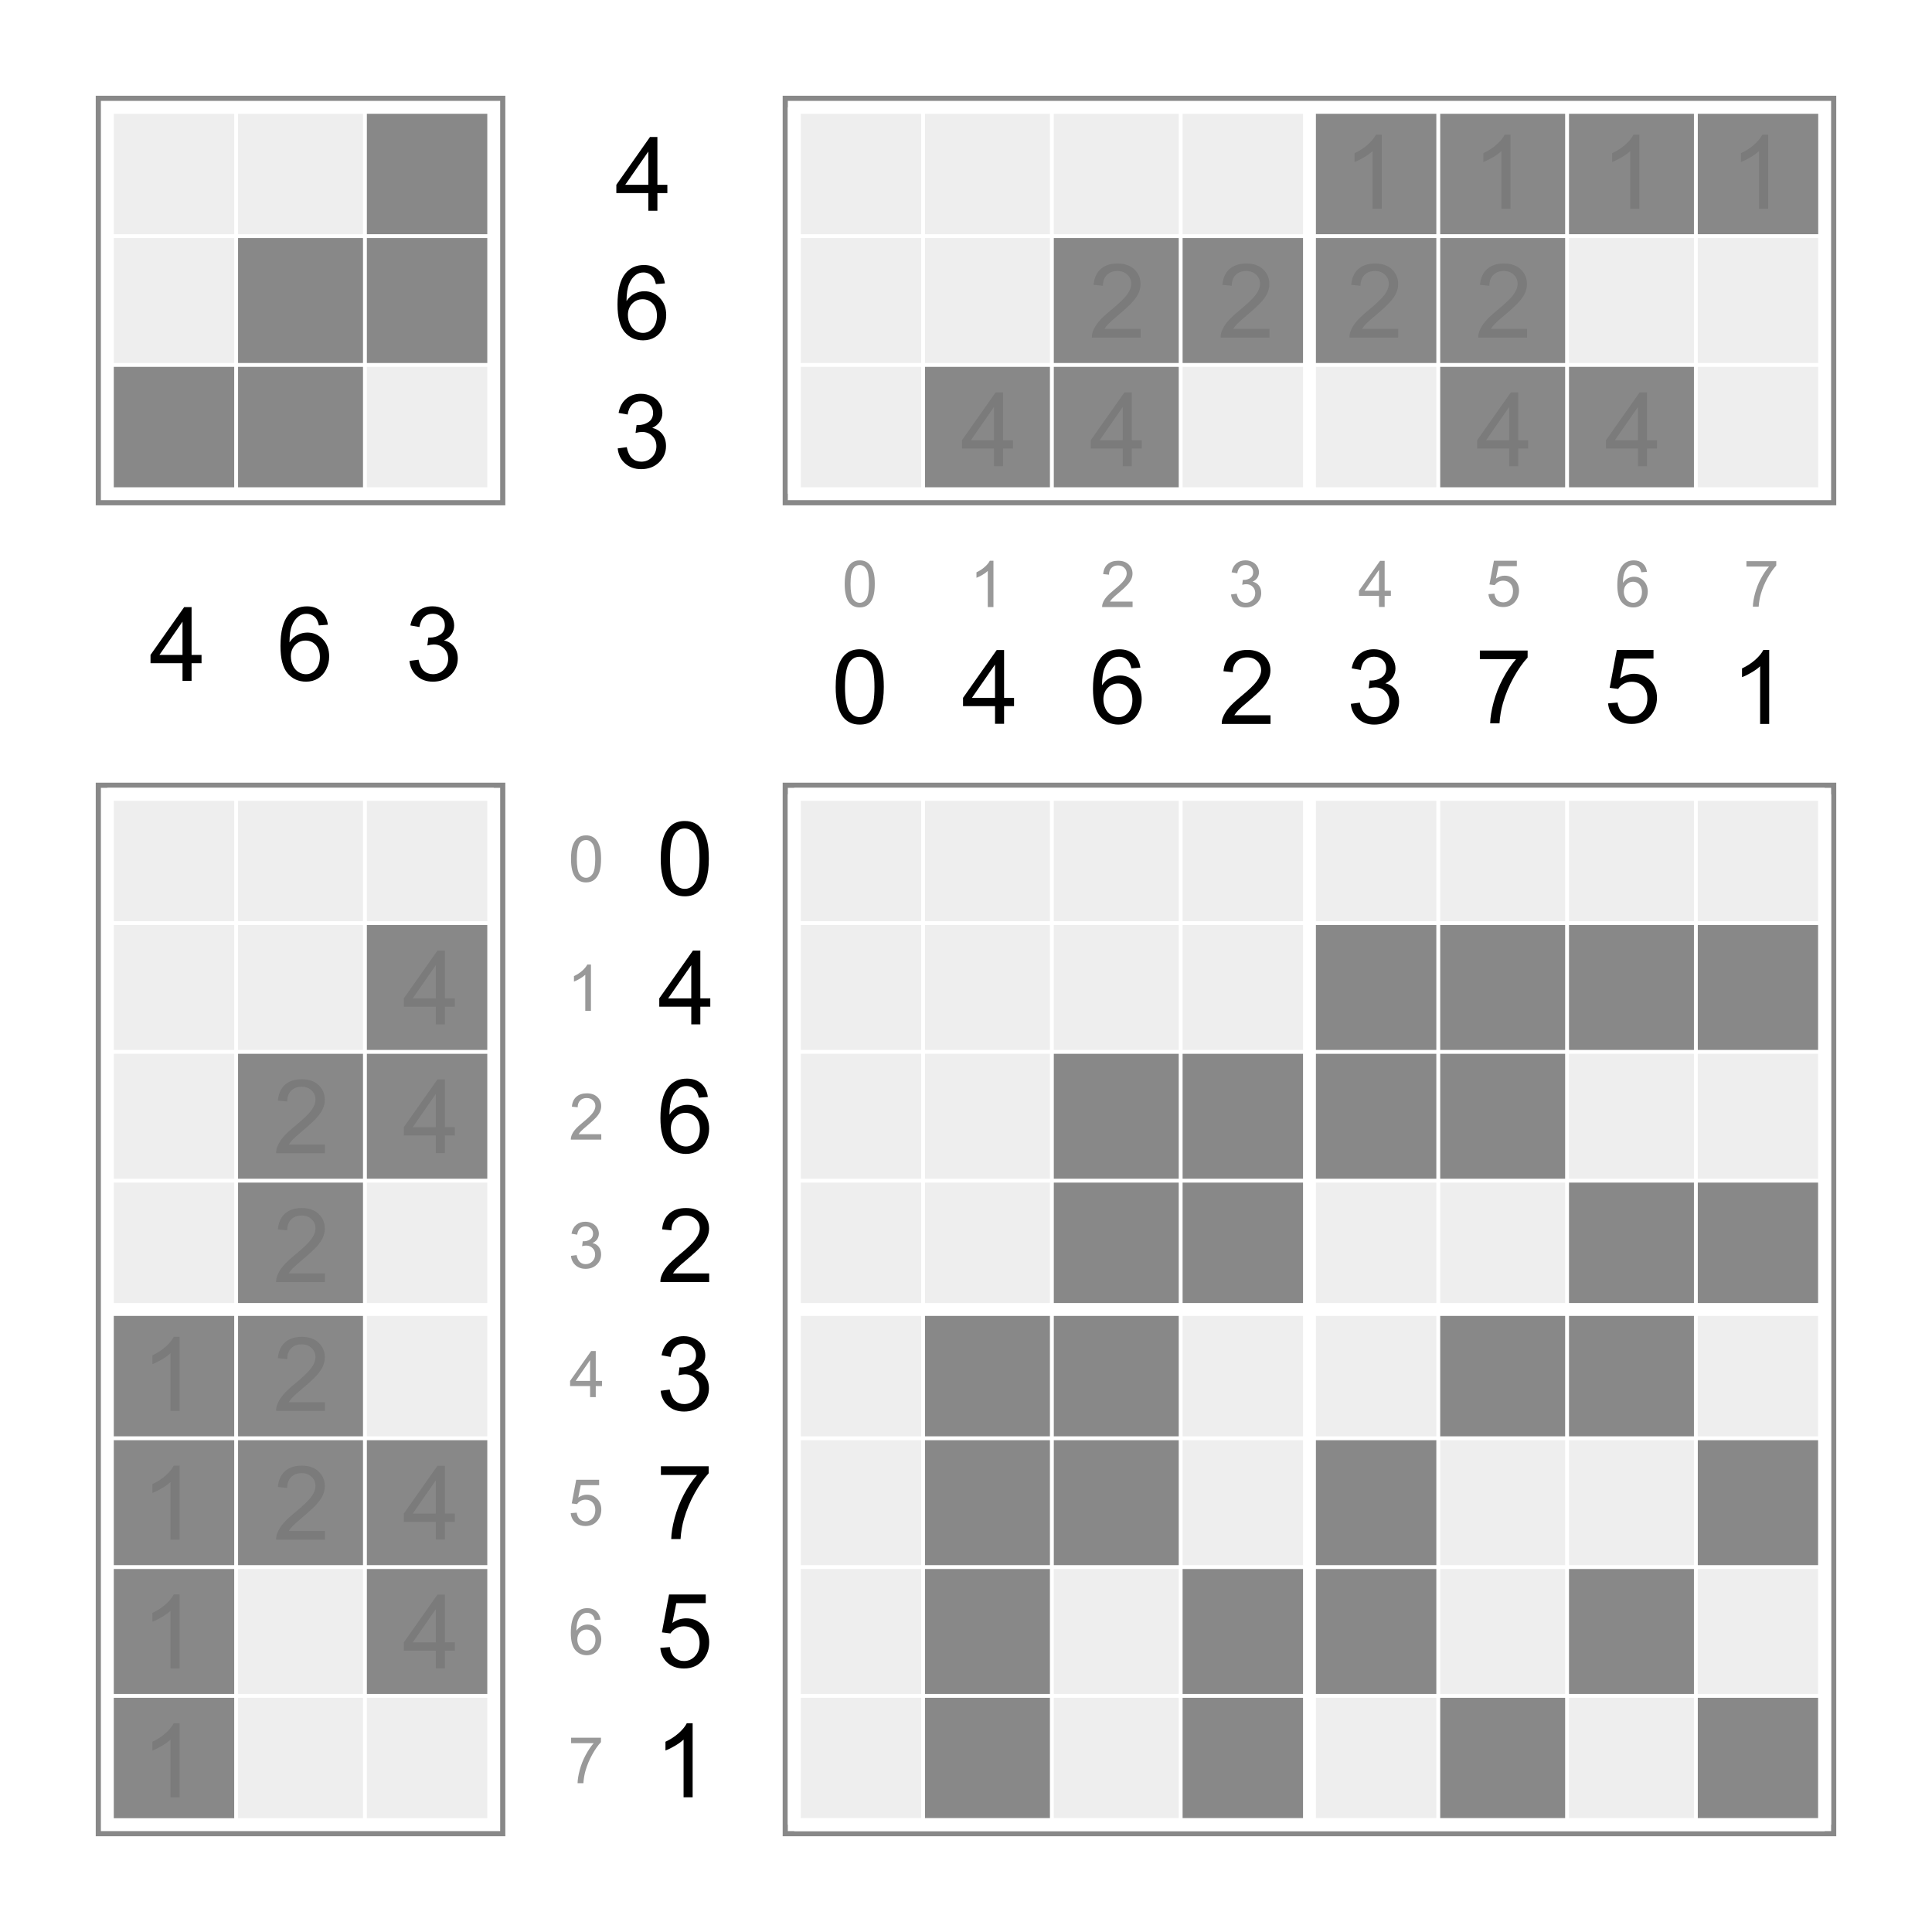 <?xml version="1.0" encoding="UTF-8"?>
<svg xmlns="http://www.w3.org/2000/svg" xmlns:xlink="http://www.w3.org/1999/xlink" width="900" height="900">

<rect width="100%" height="100%" fill="#333333" stroke="none"/>

<defs>

    <!-- numbers -->

    <path id="n0" d="m 33.199,39.003 c 0,-1.016 0.104,-1.832 0.311,-2.449 0.211,-0.621 0.521,-1.1 0.932,-1.436 0.414,-0.336 0.934,-0.504 1.559,-0.504 0.461,8e-6 0.865,0.094 1.213,0.281 0.348,0.184 0.635,0.451 0.861,0.803 0.227,0.348 0.404,0.773 0.533,1.277 0.129,0.5 0.193,1.176 0.193,2.027 -6e-6,1.008 -0.104,1.822 -0.311,2.443 -0.207,0.617 -0.518,1.096 -0.932,1.436 -0.41,0.336 -0.93,0.504 -1.559,0.504 -0.828,0 -1.479,-0.297 -1.951,-0.891 -0.566,-0.715 -0.85,-1.879 -0.85,-3.492 m 1.084,0 c -2e-6,1.41 0.164,2.35 0.492,2.818 0.332,0.465 0.74,0.697 1.225,0.697 0.484,0 0.891,-0.234 1.219,-0.703 0.332,-0.469 0.498,-1.406 0.498,-2.812 -5e-6,-1.414 -0.166,-2.354 -0.498,-2.818 -0.328,-0.465 -0.738,-0.697 -1.23,-0.697 -0.484,8e-6 -0.871,0.205 -1.16,0.615 -0.363,0.523 -0.545,1.49 -0.545,2.9"/>
    <path id="n1" d="m 36.914,43.312 -1.055,0 0,-6.721 c -0.254,0.242 -0.588,0.484 -1.002,0.727 -0.41,0.242 -0.779,0.424 -1.107,0.545 l 0,-1.02 c 0.59,-0.277 1.105,-0.613 1.547,-1.008 0.441,-0.395 0.754,-0.777 0.938,-1.148 l 0.68,0 0,8.625"/>
    <path id="n2" d="m 38.839,42.299 0,1.014 -5.678,0 c -0.008,-0.254 0.033,-0.498 0.123,-0.732 0.145,-0.387 0.375,-0.768 0.691,-1.143 0.32,-0.375 0.781,-0.809 1.383,-1.301 0.934,-0.766 1.564,-1.371 1.893,-1.816 0.328,-0.449 0.492,-0.873 0.492,-1.271 -5e-6,-0.418 -0.15,-0.77 -0.451,-1.055 -0.297,-0.289 -0.686,-0.434 -1.166,-0.434 -0.508,8e-6 -0.914,0.152 -1.219,0.457 -0.305,0.305 -0.459,0.727 -0.463,1.266 l -1.084,-0.111 c 0.074,-0.809 0.354,-1.424 0.838,-1.846 0.484,-0.426 1.135,-0.639 1.951,-0.639 0.824,9e-6 1.477,0.229 1.957,0.686 0.48,0.457 0.721,1.023 0.721,1.699 -6e-6,0.344 -0.07,0.682 -0.211,1.014 -0.141,0.332 -0.375,0.682 -0.703,1.049 -0.324,0.367 -0.865,0.871 -1.623,1.512 -0.633,0.531 -1.039,0.893 -1.219,1.084 -0.18,0.188 -0.328,0.377 -0.445,0.568 l 4.213,0"/>
    <path id="n3" d="m 33.188,40.969 1.055,-0.141 c 0.121,0.598 0.326,1.029 0.615,1.295 0.293,0.262 0.648,0.393 1.066,0.393 0.496,10e-7 0.914,-0.172 1.254,-0.516 0.344,-0.344 0.516,-0.77 0.516,-1.277 -5e-6,-0.484 -0.158,-0.883 -0.475,-1.195 -0.316,-0.316 -0.719,-0.475 -1.207,-0.475 -0.199,3e-6 -0.447,0.039 -0.744,0.117 l 0.117,-0.926 c 0.07,0.008 0.127,0.012 0.17,0.012 0.449,6e-6 0.854,-0.117 1.213,-0.352 0.359,-0.234 0.539,-0.596 0.539,-1.084 -5e-6,-0.387 -0.131,-0.707 -0.393,-0.961 -0.262,-0.254 -0.6,-0.381 -1.014,-0.381 -0.41,8e-6 -0.752,0.129 -1.025,0.387 -0.273,0.258 -0.449,0.645 -0.527,1.16 l -1.055,-0.188 c 0.129,-0.707 0.422,-1.254 0.879,-1.641 0.457,-0.391 1.025,-0.586 1.705,-0.586 0.469,8e-6 0.9,0.102 1.295,0.305 0.395,0.199 0.695,0.473 0.902,0.82 0.211,0.348 0.316,0.717 0.316,1.107 -6e-6,0.371 -0.1,0.709 -0.299,1.014 -0.199,0.305 -0.494,0.547 -0.885,0.727 0.508,0.117 0.902,0.361 1.184,0.732 0.281,0.367 0.422,0.828 0.422,1.383 -6e-6,0.75 -0.273,1.387 -0.82,1.91 -0.547,0.52 -1.238,0.779 -2.074,0.779 -0.754,0 -1.381,-0.225 -1.881,-0.674 C 33.541,42.266 33.258,41.684 33.188,40.969"/>
    <path id="n4" d="m 36.756,43.295 0,-2.057 -3.727,0 0,-0.967 3.92,-5.566 0.861,0 0,5.566 1.16,0 0,0.967 -1.16,0 0,2.057 -1.055,0 m 0,-3.023 0,-3.873 -2.689,3.873 2.689,0"/>
    <path id="n5" d="m 33.152,40.913 1.107,-0.094 c 0.082,0.539 0.271,0.945 0.568,1.219 0.301,0.27 0.662,0.404 1.084,0.404 0.508,10e-7 0.937,-0.191 1.289,-0.574 0.352,-0.383 0.527,-0.891 0.527,-1.523 -5e-6,-0.602 -0.17,-1.076 -0.51,-1.424 -0.336,-0.348 -0.777,-0.521 -1.324,-0.521 -0.34,4e-6 -0.646,0.078 -0.92,0.234 -0.273,0.152 -0.488,0.352 -0.645,0.598 l -0.99,-0.129 0.832,-4.412 4.271,0 0,1.008 -3.428,0 -0.463,2.309 c 0.516,-0.359 1.057,-0.539 1.623,-0.539 0.75,6e-6 1.383,0.26 1.898,0.779 0.516,0.52 0.773,1.188 0.773,2.004 -7e-6,0.777 -0.227,1.449 -0.68,2.016 -0.551,0.695 -1.303,1.043 -2.256,1.043 -0.781,0 -1.42,-0.219 -1.916,-0.656 -0.492,-0.437 -0.773,-1.018 -0.844,-1.74"/>
    <path id="n6" d="m 38.684,36.753 -1.049,0.082 c -0.094,-0.414 -0.227,-0.715 -0.398,-0.902 -0.285,-0.301 -0.637,-0.451 -1.055,-0.451 -0.336,8e-6 -0.631,0.094 -0.885,0.281 -0.332,0.242 -0.594,0.596 -0.785,1.061 -0.191,0.465 -0.291,1.127 -0.299,1.986 0.254,-0.387 0.564,-0.674 0.932,-0.861 0.367,-0.187 0.752,-0.281 1.154,-0.281 0.703,6e-6 1.301,0.26 1.793,0.779 0.496,0.516 0.744,1.184 0.744,2.004 -6e-6,0.539 -0.117,1.041 -0.352,1.506 -0.23,0.461 -0.549,0.814 -0.955,1.061 -0.406,0.246 -0.867,0.369 -1.383,0.369 -0.879,0 -1.596,-0.322 -2.15,-0.967 -0.555,-0.648 -0.832,-1.715 -0.832,-3.199 0,-1.66 0.307,-2.867 0.92,-3.621 0.535,-0.656 1.256,-0.984 2.162,-0.984 0.676,8e-6 1.229,0.189 1.658,0.568 0.434,0.379 0.693,0.902 0.779,1.57 m -4.307,3.703 c -10e-7,0.363 0.076,0.711 0.229,1.043 0.156,0.332 0.373,0.586 0.65,0.762 0.277,0.172 0.568,0.258 0.873,0.258 0.445,0 0.828,-0.18 1.148,-0.539 0.32,-0.359 0.48,-0.848 0.48,-1.465 -5e-6,-0.594 -0.158,-1.061 -0.475,-1.4 -0.316,-0.344 -0.715,-0.516 -1.195,-0.516 -0.477,4e-6 -0.881,0.172 -1.213,0.516 -0.332,0.34 -0.498,0.787 -0.498,1.342"/>
    <path id="n7" d="m 33.22,35.774 0,-1.014 5.561,0 0,0.82 c -0.547,0.582 -1.09,1.355 -1.629,2.32 -0.535,0.965 -0.949,1.957 -1.242,2.977 -0.211,0.719 -0.346,1.506 -0.404,2.361 l -1.084,0 c 0.012,-0.676 0.145,-1.492 0.398,-2.449 0.254,-0.957 0.617,-1.879 1.09,-2.766 0.477,-0.891 0.982,-1.641 1.518,-2.25 l -4.207,0"/>

</defs>

    <g transform="scale(10, 10)">

        <rect width="90" height="90" fill="white" stroke="none" />

        <!--TRANSFORMATION MATRIX (3x3)-->

<g transform="translate(5, 5) scale(6)">

    <!--background-->
    <rect width="3" height="3" stroke="#888" stroke-width="0.18"/>
    <rect width="3" height="3" stroke="none" fill="#eee"/>

    <!--entries-->
                <rect x="2" y="0" width="1" height="1" fill="#888"/>
                <rect x="1" y="1" width="1" height="1" fill="#888"/>
                <rect x="2" y="1" width="1" height="1" fill="#888"/>
                <rect x="0" y="2" width="1" height="1" fill="#888"/>
                <rect x="1" y="2" width="1" height="1" fill="#888"/>

    <!--lines-->
    <rect x="0" y="0" width="3" height="3" stroke="#fff" stroke-width=".1" fill="none"/>
    <path stroke-dasharray=".03, .97" d="M -.015, 1.5  h4 M 1.5, -.015 v 4" stroke="#fff" stroke-width="3"/>

</g>

        <!--VECTORS NEXT TO TRANSFORMATION MATRIX-->
<!-- along (horizontal) -->
<g transform="translate(-6.2, 14.4) scale(.4)">
        <use x="0.0" xlink:href="#n4"/>
        <use x="15.0" xlink:href="#n6"/>
        <use x="30.0" xlink:href="#n3"/>
</g>

<!-- across (vertical) -->
<g transform="translate(15.5, -7.5) scale(.4)">
        <use y="0.0" xlink:href="#n4"/>
        <use y="15.0" xlink:href="#n6"/>
        <use y="30.0" xlink:href="#n3"/>
</g>
        <!--HORIZONTAL MATRIX (3x8)-->

<g transform="translate(37, 5)">

    <g transform="scale(6)">

        <!--background-->
        <rect width="8" height="3" stroke="#888" stroke-width="0.18"/>
        <rect width="8" height="3" stroke="none" fill="#eee"/>

        <!--entries-->
                    <rect x="4" y="0" width="1" height="1" fill="#888"/>
                    <rect x="5" y="0" width="1" height="1" fill="#888"/>
                    <rect x="6" y="0" width="1" height="1" fill="#888"/>
                    <rect x="7" y="0" width="1" height="1" fill="#888"/>
                    <rect x="2" y="1" width="1" height="1" fill="#888"/>
                    <rect x="3" y="1" width="1" height="1" fill="#888"/>
                    <rect x="4" y="1" width="1" height="1" fill="#888"/>
                    <rect x="5" y="1" width="1" height="1" fill="#888"/>
                    <rect x="1" y="2" width="1" height="1" fill="#888"/>
                    <rect x="2" y="2" width="1" height="1" fill="#888"/>
                    <rect x="5" y="2" width="1" height="1" fill="#888"/>
                    <rect x="6" y="2" width="1" height="1" fill="#888"/>

        <!--lines-->
        <rect x="0" y="0" width="8" height="3" stroke="#fff" stroke-width=".1" fill="none"/>
        <path stroke-dasharray=".03, .97" d="M 4, -.015  v3" stroke="#fff" stroke-width="8"/>
        <g stroke="#fff" stroke-width="3">
            <path stroke-dasharray=".03, .97" d="M -.015, 1.5  h 8"/>
            <path stroke-dasharray=".1, 3.9" d="M -.05, 1.5 h 8"/>
        </g>
    </g>

    <!--numbers (1, 2, 4)-->
    <g transform="translate(-11.4, -12.6) scale(.4)" opacity=".1">
                    <use x="60.0" y="0.0" xlink:href="#n1"/>
                    <use x="75.0" y="0.0" xlink:href="#n1"/>
                    <use x="90.0" y="0.0" xlink:href="#n1"/>
                    <use x="105.0" y="0.0" xlink:href="#n1"/>
                    <use x="30.0" y="15.0" xlink:href="#n2"/>
                    <use x="45.0" y="15.0" xlink:href="#n2"/>
                    <use x="60.0" y="15.0" xlink:href="#n2"/>
                    <use x="75.0" y="15.0" xlink:href="#n2"/>
                    <use x="15.0" y="30.0" xlink:href="#n4"/>
                    <use x="30.0" y="30.0" xlink:href="#n4"/>
                    <use x="75.0" y="30.0" xlink:href="#n4"/>
                    <use x="90.0" y="30.0" xlink:href="#n4"/>
    </g>

</g>
        <!--VERTICAL MATRIX (8x3)-->

<g transform="translate(5, 37)">

    <g transform="scale(6)">

        <!--background-->
        <rect width="3" height="8" stroke="#888" stroke-width="0.18"/>
        <rect width="3" height="8" stroke="none" fill="#eee"/>

        <!--entries-->
                    <rect x="2" y="1" width="1" height="1" fill="#888"/>
                    <rect x="1" y="2" width="1" height="1" fill="#888"/>
                    <rect x="2" y="2" width="1" height="1" fill="#888"/>
                    <rect x="1" y="3" width="1" height="1" fill="#888"/>
                    <rect x="0" y="4" width="1" height="1" fill="#888"/>
                    <rect x="1" y="4" width="1" height="1" fill="#888"/>
                    <rect x="0" y="5" width="1" height="1" fill="#888"/>
                    <rect x="1" y="5" width="1" height="1" fill="#888"/>
                    <rect x="2" y="5" width="1" height="1" fill="#888"/>
                    <rect x="0" y="6" width="1" height="1" fill="#888"/>
                    <rect x="2" y="6" width="1" height="1" fill="#888"/>
                    <rect x="0" y="7" width="1" height="1" fill="#888"/>

        <!--lines-->
        <rect x="0" y="0" width="3" height="8" stroke="#fff" stroke-width=".1" fill="none"/>
        <path stroke-dasharray=".03, .97" d="M -.015, 4  h3" stroke="#fff" stroke-width="8"/>
        <g stroke="#fff" stroke-width="3">
            <path stroke-dasharray=".03, .97" d="M 1.5, -.015  v 8"/>
            <path stroke-dasharray=".1, 3.9" d="M 1.5, -.05 v 8"/>
        </g>
    </g>

    <!--numbers (1, 2, 4)-->
    <g transform="translate(-11.4, -12.6) scale(.4)" opacity=".1">
                    <use x="30.0" y="15.0" xlink:href="#n4"/>
                    <use x="15.0" y="30.0" xlink:href="#n2"/>
                    <use x="30.0" y="30.0" xlink:href="#n4"/>
                    <use x="15.0" y="45.0" xlink:href="#n2"/>
                    <use x="0.0" y="60.0" xlink:href="#n1"/>
                    <use x="15.0" y="60.0" xlink:href="#n2"/>
                    <use x="0.0" y="75.0" xlink:href="#n1"/>
                    <use x="15.0" y="75.0" xlink:href="#n2"/>
                    <use x="30.0" y="75.0" xlink:href="#n4"/>
                    <use x="0.0" y="90.0" xlink:href="#n1"/>
                    <use x="30.0" y="90.0" xlink:href="#n4"/>
                    <use x="0.0" y="105.0" xlink:href="#n1"/>
    </g>

</g>
        <!--HORIZONTAL PERMUTATION-->
<g transform="translate(10.65, 12.2)">

    <!--top row-->
    <g transform="translate(20.4, 5.25) scale(.25)" opacity=".4">
            <use x="0" xlink:href="#n0"/>
            <use x="24" xlink:href="#n1"/>
            <use x="48" xlink:href="#n2"/>
            <use x="72" xlink:href="#n3"/>
            <use x="96" xlink:href="#n4"/>
            <use x="120" xlink:href="#n5"/>
            <use x="144" xlink:href="#n6"/>
            <use x="168" xlink:href="#n7"/>
    </g>

    <!--bottom row-->
    <g transform="translate(15, 4.2) scale(.4)">
            <use x="0.0" xlink:href="#n0"/>
            <use x="15.0" xlink:href="#n4"/>
            <use x="30.0" xlink:href="#n6"/>
            <use x="45.0" xlink:href="#n2"/>
            <use x="60.0" xlink:href="#n3"/>
            <use x="75.0" xlink:href="#n7"/>
            <use x="90.0" xlink:href="#n5"/>
            <use x="105.0" xlink:href="#n1"/>
    </g>

</g>

        <!--VERTICAL PERMUTATION-->
<g transform="translate(13.3, 9.9)">

    <!--left column (indices)-->
    <g transform="translate(5, 20.36) scale(.25)" opacity=".4">
            <use y="0" xlink:href="#n0"/>
            <use y="24" xlink:href="#n1"/>
            <use y="48" xlink:href="#n2"/>
            <use y="72" xlink:href="#n3"/>
            <use y="96" xlink:href="#n4"/>
            <use y="120" xlink:href="#n5"/>
            <use y="144" xlink:href="#n6"/>
            <use y="168" xlink:href="#n7"/>
    </g>

    <!--right column (entries)-->
    <g transform="translate(4.2, 14.5) scale(.4)">
            <use y="0.0" xlink:href="#n0"/>
            <use y="15.0" xlink:href="#n4"/>
            <use y="30.0" xlink:href="#n6"/>
            <use y="45.0" xlink:href="#n2"/>
            <use y="60.0" xlink:href="#n3"/>
            <use y="75.0" xlink:href="#n7"/>
            <use y="90.0" xlink:href="#n5"/>
            <use y="105.0" xlink:href="#n1"/>
    </g>

</g>

        <!--BIG MATRIX (8x8)-->

<g transform="translate(37, 37) scale(6)">

    <!--background-->
    <rect width="8" height="8" stroke="#888" stroke-width="0.18"/>
    <rect width="8" height="8" stroke="none" fill="#eee"/>

    <!--entries-->
                <rect x="4" y="1" width="1" height="1" fill="#888"/>
                <rect x="5" y="1" width="1" height="1" fill="#888"/>
                <rect x="6" y="1" width="1" height="1" fill="#888"/>
                <rect x="7" y="1" width="1" height="1" fill="#888"/>
                <rect x="2" y="2" width="1" height="1" fill="#888"/>
                <rect x="3" y="2" width="1" height="1" fill="#888"/>
                <rect x="4" y="2" width="1" height="1" fill="#888"/>
                <rect x="5" y="2" width="1" height="1" fill="#888"/>
                <rect x="2" y="3" width="1" height="1" fill="#888"/>
                <rect x="3" y="3" width="1" height="1" fill="#888"/>
                <rect x="6" y="3" width="1" height="1" fill="#888"/>
                <rect x="7" y="3" width="1" height="1" fill="#888"/>
                <rect x="1" y="4" width="1" height="1" fill="#888"/>
                <rect x="2" y="4" width="1" height="1" fill="#888"/>
                <rect x="5" y="4" width="1" height="1" fill="#888"/>
                <rect x="6" y="4" width="1" height="1" fill="#888"/>
                <rect x="1" y="5" width="1" height="1" fill="#888"/>
                <rect x="2" y="5" width="1" height="1" fill="#888"/>
                <rect x="4" y="5" width="1" height="1" fill="#888"/>
                <rect x="7" y="5" width="1" height="1" fill="#888"/>
                <rect x="1" y="6" width="1" height="1" fill="#888"/>
                <rect x="3" y="6" width="1" height="1" fill="#888"/>
                <rect x="4" y="6" width="1" height="1" fill="#888"/>
                <rect x="6" y="6" width="1" height="1" fill="#888"/>
                <rect x="1" y="7" width="1" height="1" fill="#888"/>
                <rect x="3" y="7" width="1" height="1" fill="#888"/>
                <rect x="5" y="7" width="1" height="1" fill="#888"/>
                <rect x="7" y="7" width="1" height="1" fill="#888"/>

    <!--lines-->
    <rect x="0" y="0" width="8" height="8" stroke="#fff" stroke-width=".1" fill="none"/>
    <g stroke="#fff" stroke-width="8">
        <path stroke-dasharray=".03, .97" d="M -.015, 4  h 9  M 4, -.015  v 9"/>
        <path stroke-dasharray=".1, 3.9" d="M -.05, 4  h 9  M 4, -.05  v 9"/>
    </g>

</g>
    </g>

</svg>
